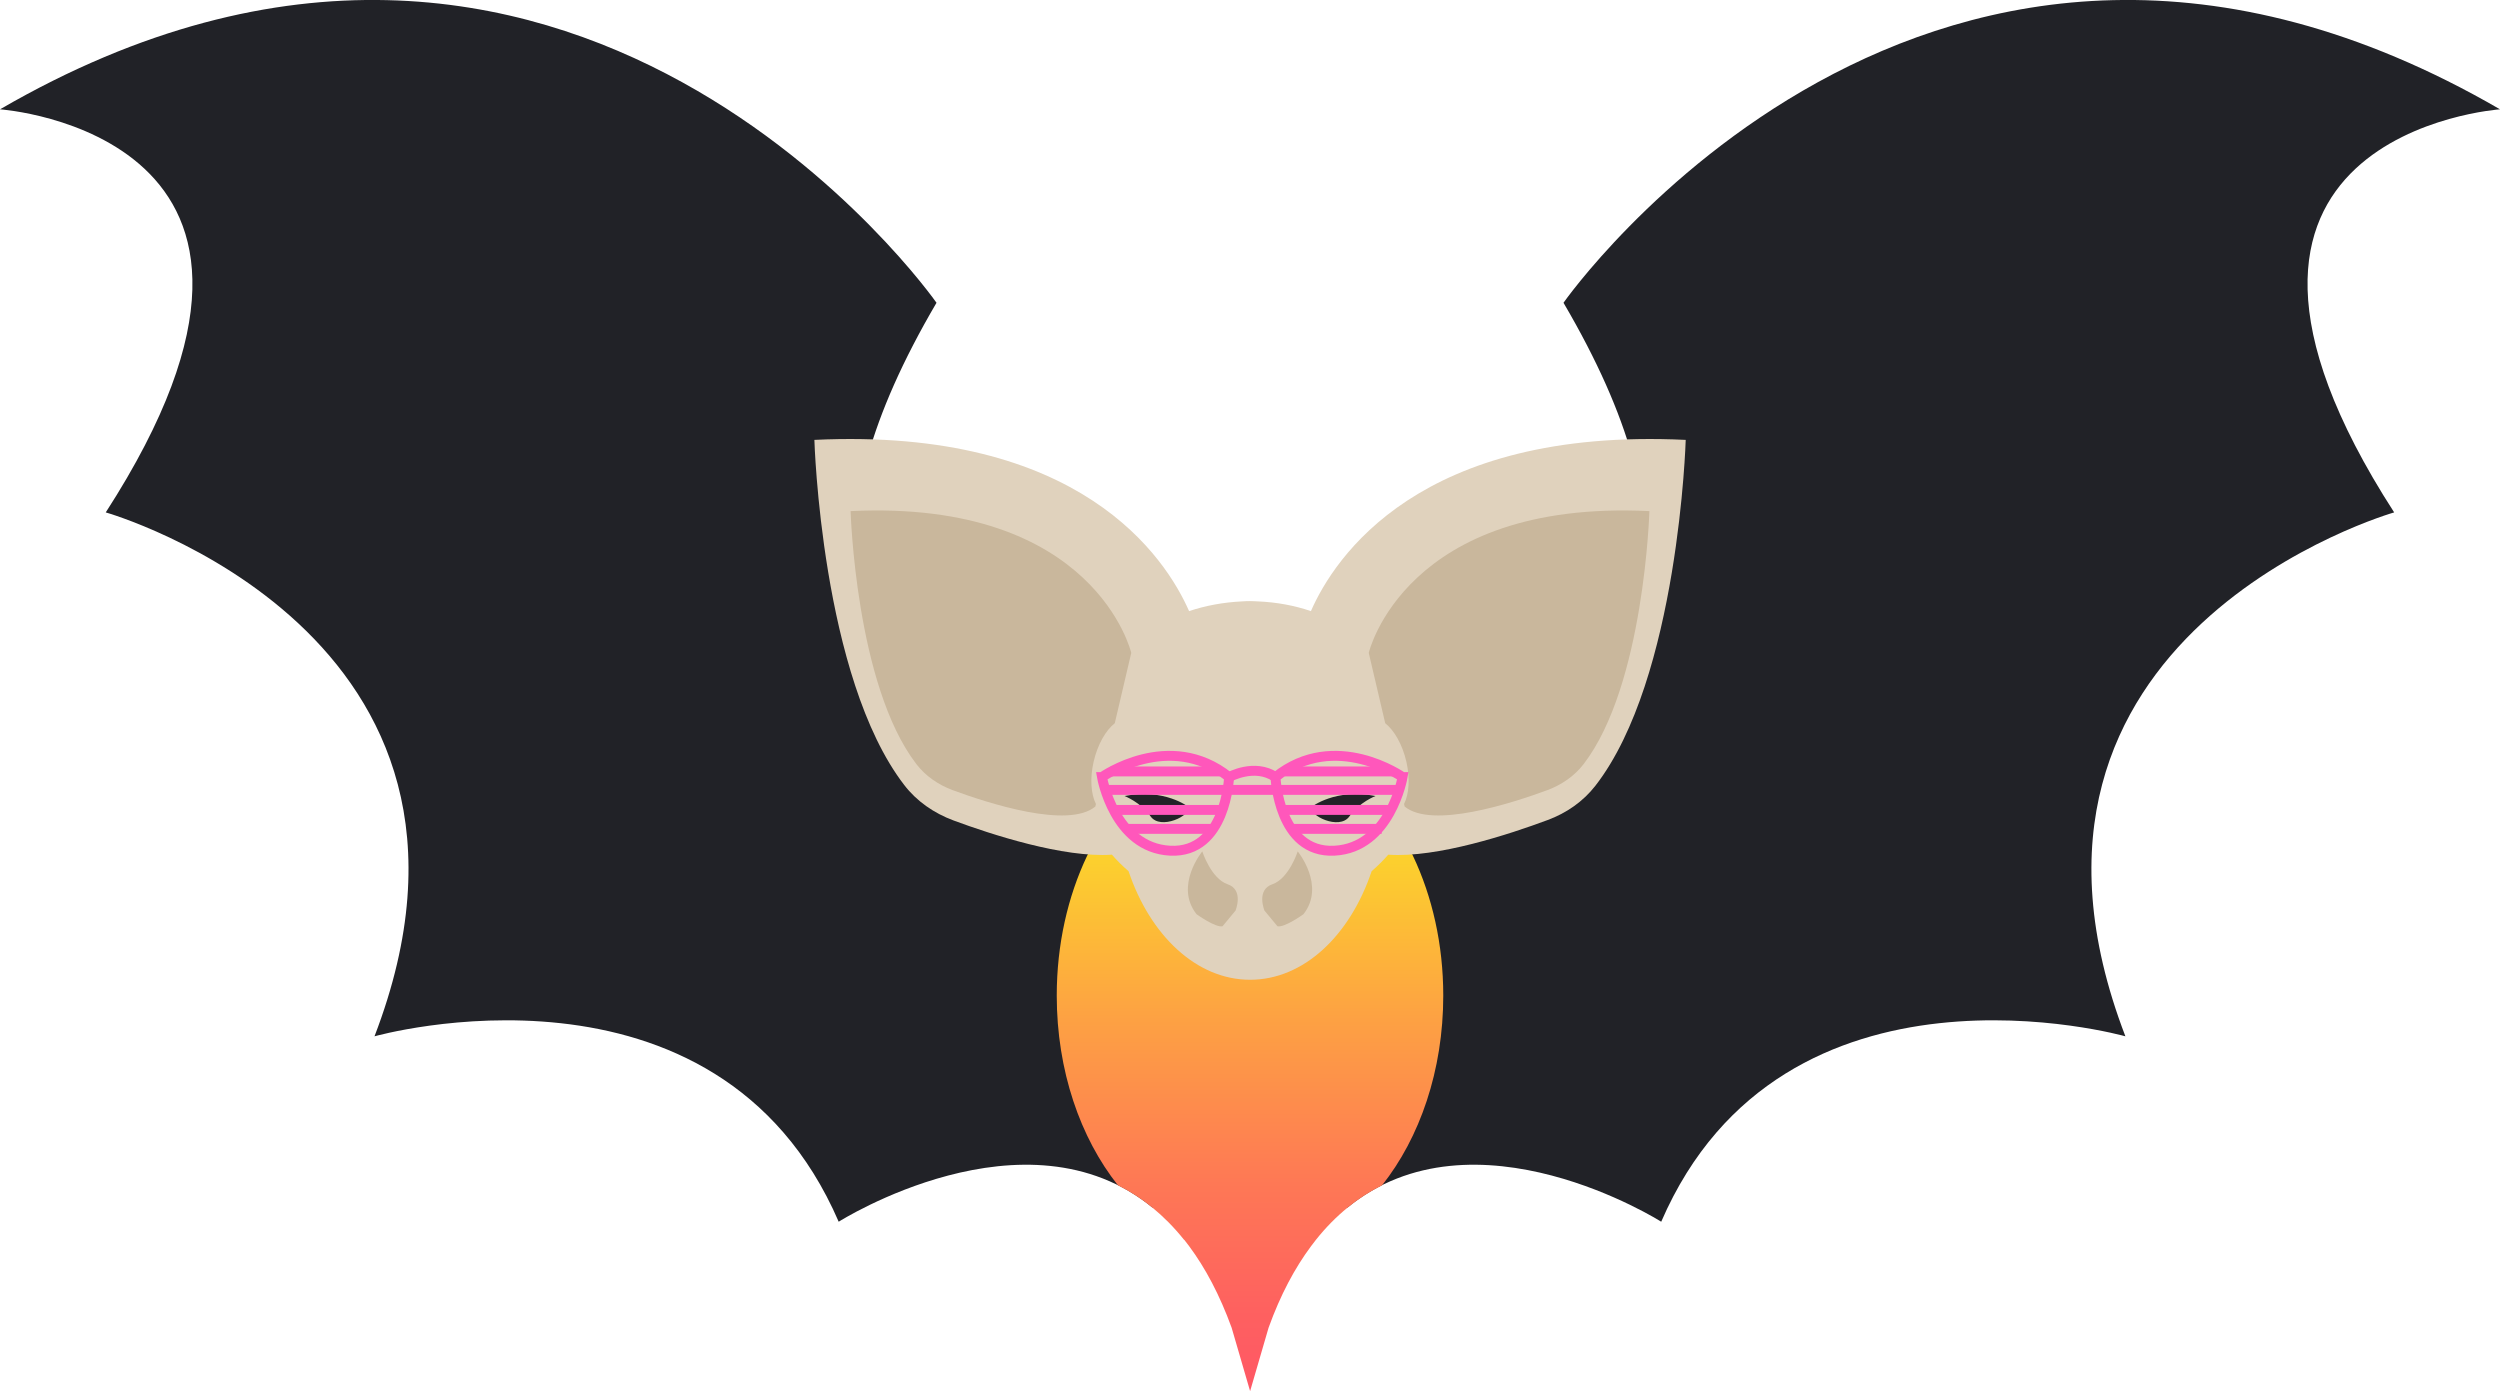 <?xml version="1.0" encoding="UTF-8"?><svg id="Layer_2" xmlns="http://www.w3.org/2000/svg" xmlns:xlink="http://www.w3.org/1999/xlink" viewBox="0 0 252 140.23"><defs><style>.cls-1{fill:url(#linear-gradient);}.cls-2{fill:#c9b79c;}.cls-3{fill:#e0d2bd;}.cls-4{fill:#212227;}.cls-5{fill:none;stroke:#ff57bb;stroke-miterlimit:10;}</style><linearGradient id="linear-gradient" x1="126" y1="140.23" x2="126" y2="76.81" gradientUnits="userSpaceOnUse"><stop offset="0" stop-color="#ff5765"/><stop offset=".12" stop-color="#fe6060"/><stop offset=".33" stop-color="#fe7855"/><stop offset=".59" stop-color="#fda143"/><stop offset=".89" stop-color="#fcd82a"/><stop offset="1" stop-color="#fcee21"/></linearGradient></defs><g id="Layer_1-2"><path class="cls-4" d="m241.33,51.65s-42.68,12.19-27.09,52.81c0,0-34.48-9.75-46.79,18.69,0,0-18.85-11.96-31.7-1.37l.91-1.88h-21.33l.91,1.88c-12.85-10.59-31.7,1.37-31.7,1.37-12.31-28.44-46.79-18.69-46.79-18.69,15.6-40.63-27.09-52.81-27.09-52.81C35.3,13.46,0,11.02,0,11.02,57.46-22.29,94.4,30.52,94.4,30.52c-27.5,46.87,22.48,46.61,29.55,46.35.53-.02.82-.04.82-.04h2.46s.29.02.82.04c7.07.26,57.05.52,29.55-46.35,0,0,36.94-52.81,94.4-19.5,0,0-35.3,2.44-10.67,40.63Z"/><path class="cls-1" d="m119.36,124.98c-2.03-2.54-4.29-4.31-6.67-5.5-3.8-4.78-6.17-11.58-6.17-19.12,0-10.35,4.47-19.29,10.94-23.55,2.98.17,5.32.12,6.49.08.53-.02.82-.04.82-.04h2.46s.29.02.82.04c1.17.04,3.51.09,6.49-.08,6.48,4.26,10.94,13.2,10.94,23.55,0,7.54-2.37,14.34-6.17,19.12-2.38,1.19-4.65,2.96-6.67,5.5l-.49.64c-1.63,2.19-3.08,4.89-4.28,8.22l-1.86,6.39-1.86-6.39c-1.21-3.33-2.66-6.04-4.28-8.22l-.49-.64Z"/><path class="cls-3" d="m169.92,44.34s-.7,24.06-9.11,34.87c-1.23,1.58-2.91,2.75-4.81,3.45-3.78,1.41-11.14,3.84-16.06,3.49-.52.59-1.08,1.15-1.68,1.67-2.17,6.47-6.84,10.94-12.25,10.94s-10.08-4.48-12.25-10.94c-.6-.52-1.17-1.08-1.68-1.67-4.88.34-12.17-2.04-15.97-3.45-1.96-.73-3.71-1.93-4.97-3.58-8.36-10.86-9.05-34.78-9.05-34.78,26.83-1.29,35.4,11.87,37.77,17.26,1.67-.56,3.47-.89,5.34-.98.26-.02.53-.03.8-.03s.54.02.8.03c1.87.08,3.67.41,5.34.98,2.36-5.39,10.93-18.55,37.77-17.26Z"/><path class="cls-2" d="m127.46,91.79s-.87-2.09.8-2.66,2.55-3.31,2.55-3.31c0,0,2.84,3.46.58,6.33,0,0-1.89,1.37-2.62,1.22l-1.31-1.58Z"/><path class="cls-2" d="m124.54,91.79s.87-2.09-.8-2.66-2.55-3.31-2.55-3.31c0,0-2.84,3.46-.58,6.33,0,0,1.89,1.37,2.62,1.22l1.31-1.58Z"/><path class="cls-2" d="m114.03,65.81l-1.66,7.09c-.91.72-1.73,2.14-2.13,3.87-.39,1.7-.27,3.28.23,4.27l-.06.26c-2.75,2.27-10.74-.31-14.4-1.66-1.44-.54-2.72-1.42-3.64-2.62-6.12-7.96-6.63-25.5-6.63-25.5,24.67-1.19,28.29,14.29,28.29,14.29Z"/><path class="cls-2" d="m137.97,65.81l1.66,7.09c.91.72,1.73,2.14,2.13,3.87.39,1.7.27,3.28-.23,4.27l.06.26c2.75,2.27,10.74-.31,14.4-1.66,1.44-.54,2.72-1.42,3.64-2.62,6.12-7.96,6.63-25.5,6.63-25.5-24.67-1.19-28.29,14.29-28.29,14.29Z"/><path class="cls-4" d="m119.78,81.33s-2.38-1.89-6.43-1.09c0,0,1.62.61,2.63,2.05,1,1.43,4.15-.1,3.8-.96Z"/><path class="cls-4" d="m132.22,81.33s2.38-1.89,6.43-1.09c0,0-1.62.61-2.63,2.05s-4.15-.1-3.8-.96Z"/><path class="cls-5" d="m111.08,78.33s6.79-4.82,12.81,0c0,0-.31,7.71-5.94,7.42s-6.87-7.42-6.87-7.42Z"/><path class="cls-5" d="m141.38,78.33s-6.79-4.82-12.81,0c0,0,.31,7.71,5.94,7.42s6.87-7.42,6.87-7.42Z"/><path class="cls-5" d="m123.89,78.33s2.58-1.43,4.68,0"/><line class="cls-5" x1="111.11" y1="79.62" x2="141.32" y2="79.62"/><line class="cls-5" x1="112.41" y1="81.64" x2="122.97" y2="81.64"/><line class="cls-5" x1="129.5" y1="81.64" x2="140.05" y2="81.64"/><line class="cls-5" x1="111.96" y1="77.76" x2="122.97" y2="77.76"/><line class="cls-5" x1="129.5" y1="77.76" x2="140.4" y2="77.76"/><line class="cls-5" x1="113.37" y1="83.55" x2="122.33" y2="83.55"/><line class="cls-5" x1="129.96" y1="83.55" x2="139.27" y2="83.55"/></g></svg>